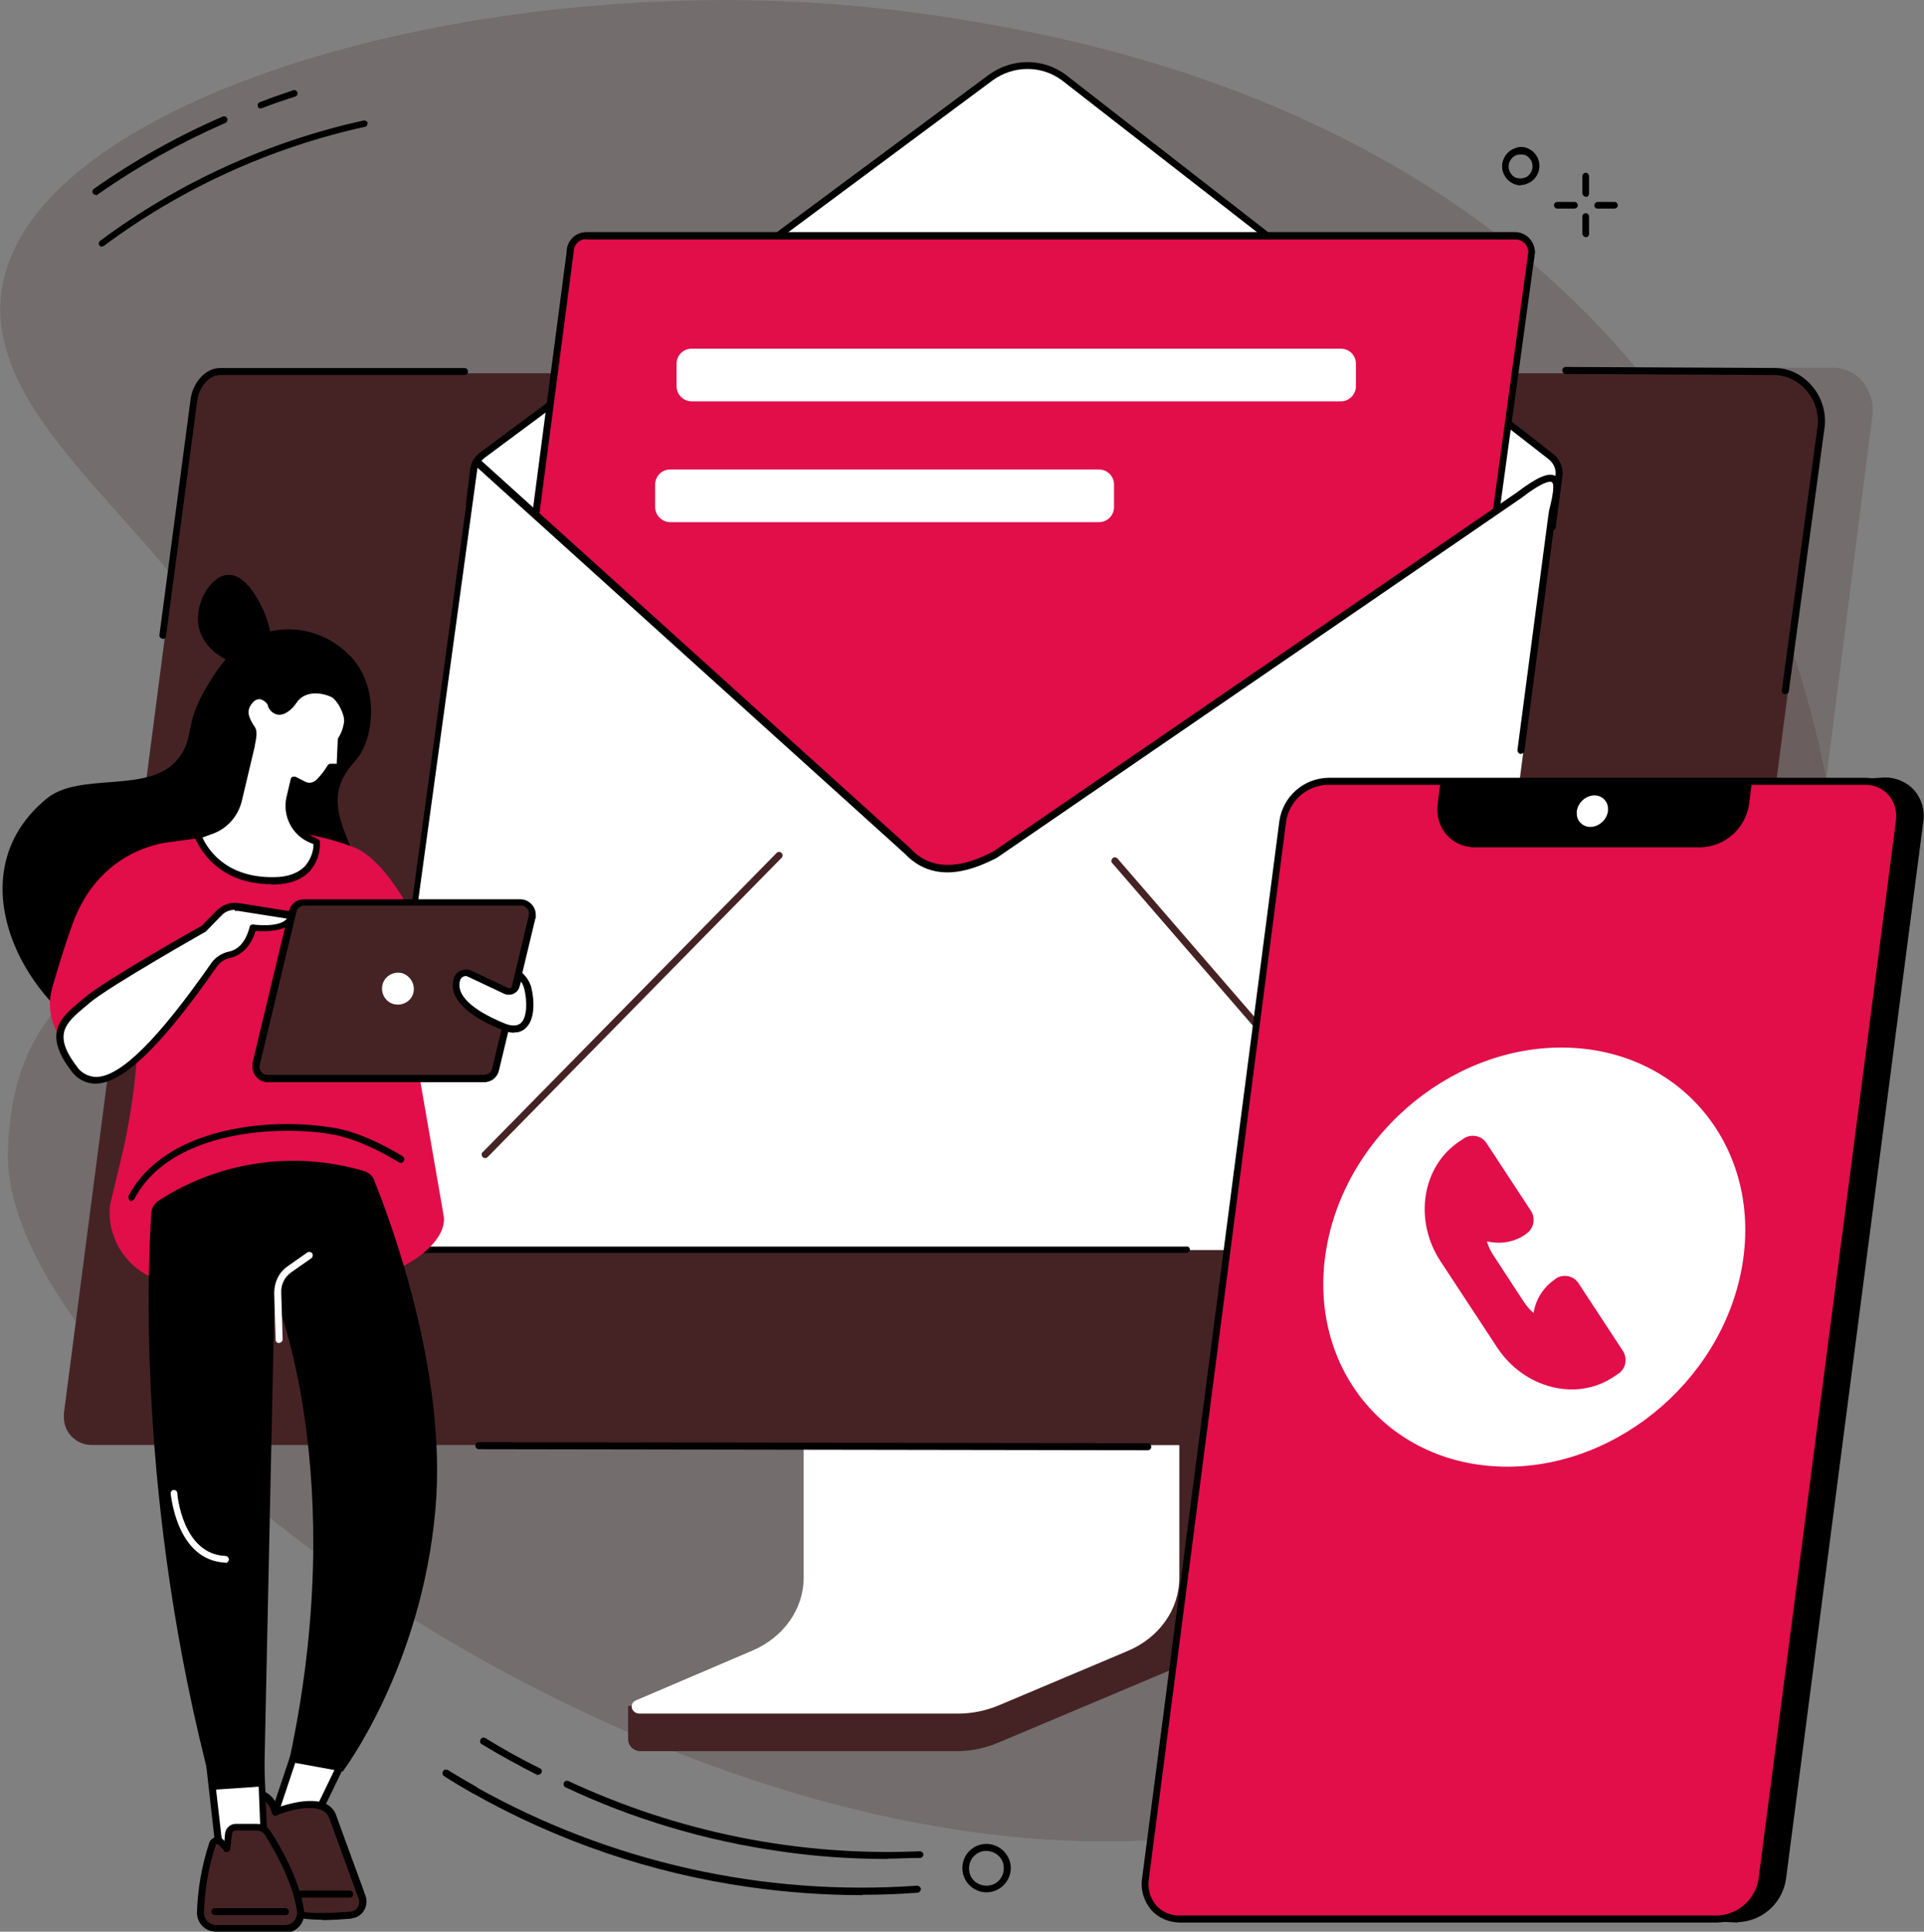 <?xml version="1.0" encoding="UTF-8"?>
<svg xmlns="http://www.w3.org/2000/svg" version="1.1" xmlns:xlink="http://www.w3.org/1999/xlink" viewBox="0 0 548 550.1">
  <rect x="0" y="0" width="548" height="550.1" fill="#808080" stroke="none"/>
  <defs>
    <style>
      .cls-1, .cls-2 {
        fill: #452325;
      }

      .cls-3 {
        fill: #fff;
      }

      .cls-4, .cls-2 {
        opacity: .2;
      }

      .cls-5 {
        fill: none;
      }

      .cls-6 {
        fill: #e10e49;
      }

      .cls-2 {
        isolation: isolate;
      }

      .cls-7 {
        clip-path: url(#clippath-1);
      }

      .cls-8 {
        clip-path: url(#clippath-2);
      }

      .cls-9 {
        clip-path: url(#clippath);
      }
    </style>
    <clipPath id="clippath">
      <path class="cls-5" d="M271.2,5.1C249.8,1.7,228.2,0,206.5,0c-100,0-197.8,34.5-205.9,81.6-8.6,49.7,84.4,85.7,73.7,152.5-6.8,42.2-70.2,26.3-72.1,93.9C-.1,411.4,265.1,597,424,494.2c65.4-42.4,101.6-127.8,101.6-214.4v-.6c0-44.2-9.5-88.6-29.1-127.8C436,31.2,306.6,11,271.3,5.1h-.1Z"/>
    </clipPath>
    <clipPath id="clippath-1">
      <rect class="cls-5" x="0" y="0" width="525.6" height="525.7"/>
    </clipPath>
    <clipPath id="clippath-2">
      <rect class="cls-5" y="0" width="548" height="550.1"/>
    </clipPath>
  </defs>
  <!-- Generator: Adobe Illustrator 28.7.1, SVG Export Plug-In . SVG Version: 1.2.0 Build 142)  -->
  <g>
    <g id="Layer_1">
      <g id="Layer_1-2" data-name="Layer_1">
        <g id="Group_871">
          <g id="Group_864">
            <g class="cls-9">
              <g id="Group_863" class="cls-4">
                <rect id="Rectangle_422" class="cls-1" x="-8.1" y="0" width="533.7" height="597"/>
              </g>
            </g>
          </g>
          <g id="Group_870">
            <g class="cls-7">
              <g id="Group_869">
                <path id="Path_673" d="M27.3,55.5c-.3,0-.6-.1-.8-.4-.3-.4-.2-1,.2-1.3,11.5-8.1,23.8-15,36.7-20.6h0c.5-.2,1.1,0,1.3.5s0,1.1-.5,1.3c-12.8,5.6-25,12.4-36.4,20.4-.1.2-.3.2-.5.2"/>
                <path id="Path_674" d="M74.3,30.9c-.4,0-.8-.2-.9-.6-.1-.5.1-1,.6-1.2,3.1-1.2,6.3-2.3,9.5-3.4h0c.5-.2,1,.1,1.2.6s-.1,1-.6,1.2c-3.2,1-6.4,2.1-9.5,3.3h-.3"/>
                <path id="Path_675" d="M29.1,70.3c-.3,0-.6-.2-.8-.4-.3-.4-.2-1,.2-1.3,22.3-16.6,47.9-28.3,75.1-34.3h0c.5,0,1,.2,1.1.7,0,.5-.2,1-.7,1.1-26.9,5.9-52.3,17.5-74.4,33.9-.2.2-.4.2-.6.2"/>
                <path id="Path_676" d="M451.7,56c-.6,0-1-.5-1-1v-4.9h0c0-.5.5-.9,1-.9s.9.5.9,1v4.9c0,.6-.5,1-1,1"/>
                <path id="Path_677" d="M451.7,67.5c-.6,0-1-.5-1-1v-4.9h0c0-.5.5-.9,1-.9s.9.5.9,1v4.9c0,.6-.5,1-1,1"/>
                <path id="Path_678" d="M455,59.4c-.5,0-.9-.4-.9-.9s.4-1,.9-1h4.9c.5,0,.9.5.9,1s-.5.9-1,.9h-4.9"/>
                <path id="Path_679" d="M443.5,59.4h0c-.5,0-.9-.5-.9-1s.5-.9,1-.9h4.9c.5,0,.9.5.9,1s-.5.9-1,.9h-4.9"/>
                <path id="Path_680" d="M433.1,52.8c-.7,0-1.4-.2-2.1-.5-2.7-1.3-3.9-4.4-2.7-7.1.6-1.4,1.7-2.4,3-2.9,1.3-.6,2.7-.6,4,0,2.7,1.3,3.9,4.4,2.7,7.1-.6,1.4-1.7,2.4-3,2.9-.6.3-1.3.4-1.9.4M434.5,44.2c-.9-.3-1.8-.3-2.6,0-.9.3-1.5,1-1.9,1.8-.8,1.8,0,3.8,1.7,4.6.9.3,1.8.3,2.6,0,.9-.3,1.5-1,1.9-1.8.8-1.8,0-3.8-1.7-4.6"/>
              </g>
            </g>
          </g>
        </g>
      </g>
      <g id="Group_859">
        <g class="cls-8">
          <g id="Group_858">
            <path id="Path_553" d="M153.3,505.5c-.2,0-.3,0-.4-.1-5.3-2.7-10.6-5.6-15.7-8.7-.5-.3-.6-.9-.3-1.4s.9-.6,1.4-.3h0c5,3.1,10.2,6,15.5,8.6.5.2.7.8.4,1.3-.2.3-.5.5-.9.5"/>
            <path id="Path_554" d="M252.8,529.4c-10.3,0-20.6-.7-30.7-2.2-21.1-3-41.7-9.1-61-18.2-.5-.2-.7-.8-.5-1.3s.8-.7,1.3-.5c31.3,14.6,65.6,21.5,100.1,20,.5,0,1,.4,1,.9s-.4,1-.9,1c-3.1,0-6.2.2-9.3.2"/>
            <path id="Path_555" d="M135,510.7c-.2,0-.3,0-.5-.1-2.7-1.5-5.4-3.1-8-4.8-.5-.3-.6-.9-.3-1.4.3-.5.9-.6,1.4-.3,2.6,1.6,5.3,3.2,8,4.7.5.3.6.9.4,1.4-.2.3-.5.5-.9.5"/>
            <path id="Path_556" d="M245.6,539.7c-10.8,0-21.6-.8-32.2-2.3-27.7-3.9-54.5-13-78.9-26.8-.5-.3-.6-.9-.4-1.4.3-.5.9-.6,1.3-.4,38.3,21.5,82,31.3,125.8,28.2.5,0,1,.4,1.1.9,0,.5-.4,1-.9,1.1-5.3.4-10.5.6-15.8.6"/>
            <path id="Path_557" d="M281,538.9c-3.8,0-6.9-3.1-6.9-6.9s3-6.8,6.7-6.9h.1c3.8,0,6.9,3,7,6.8,0,3.8-3,6.9-6.8,7h-.1M281,527.1h-.1c-2.7,0-4.9,2.2-4.9,5s2.2,4.9,5,4.9,4.9-2.2,4.9-5-2.2-4.8-4.9-4.9"/>
            <path id="Path_558" d="M81,169.5c-.5,0-1-.4-1-1s0-.5.3-.7l46.3-45.4c.4-.4,1-.4,1.4,0s.4,1,0,1.4l-46.3,45.4c-.2.2-.4.3-.7.3"/>
            <path id="Path_559" d="M75.6,161.9c-.5,0-1-.4-1-1s0-.4.2-.5l16.1-25.6c.3-.5.9-.6,1.4-.3s.6.9.3,1.4h0l-16.1,25.6c-.2.3-.5.5-.8.5"/>
            <path id="Path_560" class="cls-1" d="M346.6,363.7l-106,.7c-.7,0-.9.6-.9,1.3v90.2c0,8.6-60.2,31.1-60.8,29.9v9.5c0,1.9,1.6,3.4,3.5,3.4h90.2c4.1,0,8.2-.9,11.9-2.5l48.9-20.6c8.8-3.7,14.3-11.7,14.3-20.3v-90.3c0-.7-.5-1.2-1.1-1.3"/>
            <path id="Path_561" class="cls-3" d="M228.9,359.1v90.2c0,8.9-5.7,17-14.7,20.8l-33,14.1c-2.2.9-1.4,3.8,1,3.8h90.6c4,0,8-.8,11.8-2.4l36.5-15.4c9.1-3.8,14.8-11.9,14.8-20.9v-90.3c0-.4-.4-.7-.8-.7h-105.5c-.4,0-.7.3-.7.7"/>
            <path id="Path_562" class="cls-2" d="M31.5,411.2l435.9.2,7.6.7h14.1c4,0,7.4-3.1,7.8-7.1l36.4-286.7c.9-7-4.2-13.6-11.1-13.6h-44.6l-9.1,4.4-162.1,1-5.9-.7-230-1L31.5,411.2Z"/>
            <path id="Path_563" class="cls-1" d="M505.8,106.2c7.9,0,14.3,7.9,13.2,15.7l-36.7,282.6c-.5,4-3.9,6.9-7.9,7h-3.4c0,.1-444.9,0-444.9,0-4.4,0-8-3.6-7.9-8v-1L55.7,114.2c.5-4,3.6-7.9,7.6-7.9h442.6-.1Z"/>
            <path id="Path_564" d="M326.9,413h0l-190.5-.3c-.5,0-1-.4-1-1s.4-1,1-1h0l190.5.3c.5,0,1,.4,1,1s-.4,1-1,1"/>
            <path id="Path_565" d="M470.7,412.2h-20.7c-.5,0-1-.5-1-1s.4-1,1-1h24.1c3.5-.1,6.5-2.7,6.9-6.2l9.8-75.6c0-.5.6-.9,1.1-.9s.9.6.9,1.1l-9.8,75.6c-.6,4.5-4.4,7.8-8.9,7.8h-3.4v.2Z"/>
            <path id="Path_566" d="M508.4,197.7h-.1c-.5,0-.9-.6-.8-1.1h0l10.2-75.2c.4-3.8-.8-7.5-3.3-10.3-2.2-2.6-5.5-4.2-8.9-4.3l-59.5-.3c-.5,0-1-.4-1-1s.4-1,1-1h0l59.5.3c4,0,7.8,1.9,10.4,4.9,2.9,3.2,4.3,7.6,3.8,11.9l-10.2,75.2c0,.5-.5.9-1,.9"/>
            <path id="Path_567" d="M330.9,106.8h-93.3c-.5,0-1-.4-1-1s.4-1,1-1h93.3c.5,0,1,.4,1,1s-.4,1-1,1"/>
            <path id="Path_568" d="M46.4,181.9c-.5,0-1-.4-1-1h0c0-.1,8.9-67.3,8.9-67.3.6-4.3,3.9-8.8,8.5-8.8h69.5c.5,0,1,.4,1,1s-.4,1-1,1H62.8c-3.5,0-6.1,3.7-6.6,7.1l-8.9,67.2c0,.5-.5.9-1,.9"/>
            <path id="Path_569" class="cls-3" d="M135,134.6c0-2,.9-3.8,2.5-5L282.1,22.1c6.2-4.7,14.8-4.7,21,0l138.6,107.8c1.6,1.2,2.5,3,2.5,4.9l-28,215.1c-.5,3.5-3.5,6.1-7,6.1H117c-5.3-.2-9.5-4.4-9.5-9.7v-1.2l27.4-210.5h.1Z"/>
            <path id="Path_570" d="M442.1,151h-.1c-.5,0-.9-.6-.9-1.1h0l2-15.1c0-1.6-.8-3.1-2.1-4.1L302.5,22.9c-5.9-4.4-13.9-4.3-19.8,0l-144.7,107.5c-1.3,1-2.1,2.5-2.1,4.2h0c0,.1-1.2,9-1.2,9,0,.5-.5.9-1.1.9s-.9-.5-.9-1.1h0l1.1-8.8c0-2.2,1.1-4.3,2.9-5.7L281.5,21.4c6.6-4.9,15.6-5,22.2,0l138.6,107.8c1.8,1.4,2.8,3.5,2.8,5.7h0c0,.1-2,15.3-2,15.3,0,.5-.5.9-1,.9"/>
            <path id="Path_571" class="cls-6" d="M402.9,314.8l-272.4.2,31.9-243.3c0-2.6,2.1-4.6,4.6-4.6h264.6c2.6,0,4.6,2.2,4.6,4.8l-33.3,243h0Z"/>
            <path id="Path_572" d="M130.5,316c-.5,0-1-.4-1-1h0c0-.1,31.9-243.3,31.9-243.3,0-3.1,2.5-5.6,5.6-5.6h264.6c3.1,0,5.6,2.7,5.6,5.8h0c0,0-33.3,243-33.3,243,0,.5-.5.9-1,.9l-272.4.2h0ZM402.9,314.8h0ZM167,68.1c-2,0-3.6,1.6-3.6,3.6h0c0,0-31.7,242.3-31.7,242.3l270.4-.2,33.2-242c0-2-1.7-3.6-3.6-3.6H167q0,0,0,0Z"/>
            <path id="Path_573" class="cls-3" d="M381.9,114.3h-184.9c-2.3,0-4.3-1.9-4.3-4.3h0v-6.4c0-2.4,1.9-4.3,4.3-4.3h184.9c2.4,0,4.3,1.9,4.3,4.3h0v6.4c0,2.3-1.9,4.3-4.3,4.3h0"/>
            <path id="Path_574" class="cls-3" d="M313,148.7h-122.1c-2.3,0-4.3-1.9-4.3-4.3v-6.4c0-2.4,1.9-4.3,4.3-4.3h122.1c2.4,0,4.3,1.9,4.3,4.3h0v6.4c0,2.4-1.9,4.3-4.3,4.3h0"/>
            <path id="Path_575" class="cls-3" d="M442.3,146.8c.4-3.3-1.9-6.4-5.2-6.8-1.5-.2-3,.2-4.2,1l-148.9,102.1c-.4.3-.9.5-1.3.7-7.1,3.5-13.7,4.8-19.6,1.7-1.6-.8-3-1.9-4.2-3.3l-122.3-110.4c-.3-.3-.7-.3-1,0,0,0-.1.2-.2.3l-29.7,216.9c-.5,3.3,1.9,6.4,5.2,6.8h.8l297.5-.2c3,0,5.6-2.2,6-5.3l27-203.7v.2Z"/>
            <path id="Path_576" class="cls-1" d="M390,329.8c-.3,0-.6-.1-.8-.3l-72.4-83.7c-.4-.4-.3-1,.1-1.4s1-.3,1.4.1h0l72.4,83.7c.4.4.3,1-.1,1.4s-.4.2-.6.2"/>
            <path id="Path_577" class="cls-1" d="M138.2,329.8c-.5,0-1-.4-1-1s.1-.5.3-.7l83.7-85.2c.4-.4,1-.4,1.4,0s.4,1,0,1.4h0l-83.7,85.2c-.2.2-.4.3-.7.3"/>
            <path id="Path_578" d="M111.8,356.9c-3.9,0-7-3.2-7-7v-1l29.6-216.9v-.2c.3-.9,1.3-1.3,2.1-1,.2,0,.5.2.6.4l122.2,110.4h0c1.1,1.2,2.4,2.3,3.9,3.1,5,2.6,11,2.1,18.7-1.7.4-.2.8-.4,1.3-.7l148.9-102.1c5.8-4.4,9.1-5.8,11-4.6,2.1,1.3,1.3,5,.5,8.6-.2,1-.4,2-.6,2.8l-8.8,66.8c0,.5-.6.9-1.1.9s-.9-.6-.9-1.1l8.8-66.8c.1-.9.3-1.9.6-3,.5-2,1.3-5.9.4-6.5-.3-.2-1.9-.7-8.8,4.6l-149,102.2c-.5.3-1,.6-1.5.8-8.4,4.1-14.9,4.6-20.5,1.7-1.6-.9-3.1-2-4.4-3.4l-121.8-110-29.6,216.1c-.4,2.8,1.6,5.3,4.3,5.7h227.2c.5-.1,1,.3,1,.8s-.4,1-1,1H111.8c0,0,0,.1,0,.1h0Z"/>
            <path id="Path_579" d="M537.1,222.5l-152.1,9.4c-6.3,0-12.9-4.3-13.8,2.1l-39.1,301.1c-.8,6.3,6.2,4.5,12.5,4.5l150.4,7c6.5-.2,11.9-5,12.8-11.5l39.1-301.1c.8-6.3-3.6-11.5-9.8-11.5"/>
            <path id="Path_580" d="M495,547.5l-150.5-7c-1.1,0-2.3,0-3.4,0-3.7.2-7.2.4-9-1.5-1-1.2-1.3-2.7-1-4.2l39.1-301.1c0-1.4.7-2.7,1.8-3.5,1.8-1.3,4.4-.8,7.4-.2,1.8.4,3.7.7,5.5.8l152-9.4h0c3.1,0,6.2,1.3,8.3,3.6,2.1,2.5,3.1,5.7,2.6,9l-39.1,301.1c-1,6.9-6.8,12.1-13.8,12.3M344.6,538.6l150.5,7c6-.2,10.9-4.7,11.8-10.6l39.1-301.1c.4-2.7-.4-5.4-2.1-7.4-1.7-1.9-4.2-3-6.7-2.9l-152.1,9.4h0c-2,0-4-.3-6-.8-2.4-.5-4.8-1-5.9-.2-.6.6-1,1.3-1,2.2l-39.1,301.1c-.2.9,0,1.9.5,2.6,1.1,1.2,4.3,1.1,7.4.9,1.2,0,2.4,0,3.6,0"/>
            <path id="Path_581" class="cls-6" d="M531.2,222.5h-153.1c-6.5.2-11.9,5-12.8,11.5l-39.1,301.1c-.8,6.3,3.6,11.5,9.8,11.5h153.1c6.5-.2,11.9-5,12.8-11.5l39.1-301.1c.8-6.3-3.6-11.5-9.8-11.5"/>
            <path id="Path_582" d="M489.2,547.5h-153.1c-3.1,0-6.2-1.3-8.2-3.6-2.1-2.5-3.1-5.7-2.6-9l39.1-301.1c1-6.9,6.8-12.1,13.8-12.3h153.1c3.1,0,6.2,1.3,8.2,3.6,2.1,2.5,3.1,5.7,2.6,9l-39.1,301.1c-1,6.9-6.8,12.1-13.8,12.3M378.1,223.5c-6,.2-11,4.7-11.8,10.6l-39.1,301.1c-.4,2.7.4,5.4,2.1,7.4,1.7,1.9,4.2,3,6.8,2.9h153c6-.2,11-4.7,11.8-10.6l39.1-301.1c.4-2.7-.4-5.4-2.1-7.4-1.7-1.9-4.2-3-6.8-2.9h-153Z"/>
            <path id="Path_583" d="M410.3,222.5l-.8,6.4c-.9,6.8,3.9,12.4,10.6,12.4h64.3c7-.2,12.8-5.4,13.8-12.4l.8-6.4h-88.8,0Z"/>
            <path id="Path_584" class="cls-3" d="M453,235.5c-2.1,0-3.9-1.6-3.9-3.8v-.7c.4-2.5,2.5-4.4,5-4.5,2.1,0,3.9,1.6,3.9,3.8v.7c-.4,2.5-2.5,4.4-5,4.5"/>
            <path id="Path_585" class="cls-3" d="M496.1,361.1c-6,32.9-37.3,58.2-69.9,56.5s-54.3-29.8-48.3-62.7,37.3-58.2,69.9-56.5,54.3,29.8,48.3,62.7"/>
            <path id="Path_586" class="cls-6" d="M423.4,353.5c3.8.9,7.8.3,11-1.9l.5-.4c2.1-1.5,2.5-4.5,1-6.6l-12.4-18.9c-1.3-2.2-4.2-2.9-6.4-1.6h0l-1.5,1c-10.6,7.1-13,22.4-5.3,34.1l16.1,24.5c7.7,11.7,22.6,15.5,33.2,8.4l1.5-1c2.1-1.5,2.5-4.5,1-6.6l-12.4-18.9c-1.3-2.2-4.2-2.9-6.4-1.6h0l-.5.4c-3.2,2.2-5.4,5.6-6,9.5-1.1-.9-2-2-2.8-3.2l-8.7-13.3c-.8-1.2-1.4-2.5-1.8-3.9"/>
            <path id="Path_587" d="M99.6,186.7c-6.1-6.4-15.3-9-23.8-6.6-9.3,2.5-14,10.6-17.4,16.3-5.9,10.1-3,13.7-7.6,19.6-8.2,10.4-28,3.5-37.6,11.5-23.2,19.1-10.6,50.7,10,65.6,13.7,10,32.4,4.2,37.4,2.6,15.4-4.8,40.9-14.1,43.4-36.3,1.7-14.9-13.6-26.9-5.4-39.4,2.1-3.2,3.8-4,5.4-8,2.5-6.4,3.1-17.3-4.3-25.3"/>
            <path id="Path_588" d="M75.5,188.5c3.5-2.8,1.3-11.2-1-15.8-.8-1.7-4.6-9.3-9.6-9-5.1.3-10,8.8-8.1,15.6,2.3,8.5,14.5,12.5,18.7,9.2"/>
            <path id="Path_589" class="cls-6" d="M51.8,240c15-4.8,31.1-4.7,46,.2,7,2.3,12.1,8.4,12.9,15.8l15.7,90.4c.8,6.6-8,13-14.2,15.3-6.5,2.5-16.2,4.8-30.1,4.8s-32.8,0-38.8-2.7c-.2,0-.4-.2-.5-.2-7.7-3.7-12.3-11.8-11.5-20.3l3.2-13.3c3.5-14.7,5.2-29.7,4.9-44.8l-.5-26.3c-.4-8.5,4.9-16.2,13-18.8"/>
            <path id="Path_590" class="cls-6" d="M125.9,278.9s-12.5-34.7-26.6-38.1l7.1,49.2,19.4-11.1h0Z"/>
            <path id="Path_591" class="cls-6" d="M20.6,299.1c-5.4-4.2-7.6-11.3-5.7-17.9,1.7-5.9,3.9-13,5.8-18.2,6.5-17.6,19.9-21.6,25.1-22.8.8-.2,10.1-1.4,10.1-1.4l-5.6,53.9-23.9,9.8s-5.8-3.4-5.8-3.4Z"/>
            <path id="Path_592" d="M37.6,342.1c-.5,0-1-.4-1-1s0-.3,0-.5c5-9.5,15.1-16,29.1-18.9,9.9-2,20.1-2.1,30.1-.4,9.3,1.8,18.5,7.8,18.9,8,.5.3.6.9.3,1.4s-.9.6-1.4.3h0s-9.3-6-18.2-7.8c-14-2.8-46.5-2-57.1,18.2-.2.3-.5.5-.9.5"/>
            <path id="Path_593" class="cls-1" d="M76.3,307.2h61.6c1.6,0,2.9-1.2,3.3-2.7l10.4-43.4c.4-1.8-.7-3.7-2.5-4.1h-62.4c-1.6,0-2.9,1.2-3.3,2.7l-10.4,43.4c-.4,1.8.7,3.7,2.5,4.1h.8"/>
            <path id="Path_594" d="M76.3,308.2c-2.4,0-4.4-2-4.4-4.4s0-.7,0-1l10.4-43.4c.5-2,2.2-3.3,4.3-3.3h61.6c2.4,0,4.4,2,4.4,4.4s0,.7-.1,1l-10.4,43.4c-.5,2-2.2,3.3-4.3,3.3h-61.6,0ZM148.3,257.9h-61.6c-1.1,0-2.1.8-2.3,1.9l-10.4,43.4c-.3,1.3.5,2.6,1.7,2.9h62.2c1.1,0,2.1-.8,2.3-1.9l10.4-43.4c.3-1.3-.5-2.6-1.7-2.9h-.6"/>
            <path id="Path_595" class="cls-3" d="M117.7,282.9c-.7,2.4-3.3,3.7-5.7,3-2.4-.7-3.7-3.3-3-5.7.7-2.3,3.1-3.6,5.4-3.1,2.5.7,4,3.3,3.3,5.8"/>
            <path id="Path_596" class="cls-3" d="M148,277.7l-.8,3.1c-.3,1.2-1.5,1.9-2.6,1.6-.1,0-.3,0-.4-.1l-10.4-4.9c-1.3-.6-2.8,0-3.4,1.2,0,0,0,.2-.1.3-1,3-.2,8.2,13.1,13.6,8.1,3.3,8.4-5.6,7.1-11-.4-1.5-1.2-2.8-2.4-3.7"/>
            <path id="Path_597" d="M146.5,294.1c-1.2,0-2.4-.3-3.5-.8-13.5-5.5-14.9-11.1-13.7-14.8.3-1,1-1.7,2-2.1.9-.4,2-.4,2.9,0l10.4,4.9c.6.3,1.3,0,1.5-.6v-.2l.8-3.1c.1-.5.7-.9,1.2-.7.1,0,.2,0,.3.1,1.4,1.1,2.4,2.6,2.9,4.3,1,4,1.1,9.4-1.7,11.8-.9.8-2.1,1.2-3.2,1.1M132.6,278c-.2,0-.4,0-.6.1-.4.2-.7.5-.9.9-1.4,4.2,3.1,8.5,12.5,12.4,2.1.9,3.7.8,4.7,0,1.9-1.7,1.9-6.3,1-9.9-.2-.7-.5-1.4-.9-2l-.4,1.4c-.4,1.7-2.1,2.7-3.8,2.3-.2,0-.4-.1-.6-.2l-10.4-4.9c-.2,0-.4-.2-.7-.2"/>
            <path id="Path_598" class="cls-3" d="M58.1,264.4s-27.6,15.6-33.3,20.5-11.9,8.6-3.8,19.2c6.9,9.1,18.9,1,40.2-29.6,1.1-1.4,2.6-2.4,4.3-2.7,2.1-.5,5.2-2.2,6.7-7.8,0,0,10.1,1.4,11-3.5l-15.1-2.4c-2-.4-4.1.3-5.5,1.8l-4.3,4.4h-.2Z"/>
            <path id="Path_599" d="M27.2,308.6c-2.9,0-5.5-1.5-7.1-3.9-8-10.6-2.6-15.1,2.7-19.5.4-.4.9-.7,1.3-1.1,5.6-4.8,31.1-19.2,33.4-20.5l4.2-4.3c1.7-1.7,4.1-2.5,6.4-2.1l15.1,2.4c.5,0,.9.6.8,1.1h0c-.9,4.9-8.6,4.6-11.2,4.4-1.7,5.6-5.2,7.2-7.2,7.7-1.5.3-2.8,1.1-3.7,2.3-15.8,22.7-26.8,33.3-34.5,33.5h-.2M66.8,259.1c-1.4,0-2.8.6-3.7,1.6l-4.3,4.4s0,.1-.2.2c-.3.2-27.6,15.6-33.2,20.4-.4.4-.9.8-1.3,1.1-5.3,4.5-9.2,7.7-2.3,16.8,1.2,1.9,3.3,3,5.5,3.1h.1c7-.1,17.7-10.8,32.9-32.6,1.2-1.6,3-2.7,4.9-3.1,2-.4,4.6-2,5.9-7,0-.5.6-.8,1.1-.7,0,0,7.5,1,9.5-1.7l-13.9-2.2h-.9M58.1,264.4h0Z"/>
            <path id="Path_600" class="cls-3" d="M86.4,223.4c1.5.7,3.3.4,4.5-.7,1.3-1.3,2.3-2.7,3.3-4.2h1.7c.5,0,1-.4,1-.9l.3-6.6c1.1-1.6,1.7-3.4,1.9-5.4.2-2.5-2-6.9-4.2-7.9-3-1.5-8.4-2.3-11.2,2-1.2,1.8-3.2,3.1-4.4,2.9-1.1-.2-1.6-1.2-2.1-2.2-1-1.9-3.6-3.6-6.1-.7-2.5,3-.8,5.7.8,8,.6.9,0,3.5-.3,4.5l-3.7,15.6c-.9,4-3.8,7.3-7.6,8.7l-3.9,1.5s4.3,13.1,21.6,12.7c13.2-.3,12.2-11.1,12.2-11.1l-1.7-.8c-4.5-2-7-6.9-5.9-11.8l1.2-5.1,2.7,1.4h-.1Z"/>
            <path id="Path_601" d="M77.3,251.8c-17.2,0-21.8-13.3-21.8-13.4-.2-.5,0-1,.6-1.2l3.9-1.5c3.5-1.4,6.2-4.4,7-8l3.7-15.8c.6-2.5.5-3.3.4-3.5-1.4-2.1-3.8-5.5-.7-9.2.9-1.3,2.4-2,3.9-1.9,1.6.3,3,1.3,3.8,2.7v.2c.6.9.9,1.4,1.4,1.5.6.1,2.3-.8,3.4-2.5,2.9-4.4,8.5-4.3,12.5-2.3,2.7,1.3,5,6.2,4.7,8.9-.2,2-.9,3.9-2,5.6l-.3,6.3c0,1.1-.9,1.9-2,1.9h-1.2c-.9,1.4-1.9,2.7-3.1,3.9s-3.7,1.9-5.6.9l-1.6-.8-.9,3.9c-1,4.4,1.3,8.8,5.4,10.6l1.7.8c.3.1.6.5.6.8.2,3-.8,5.9-2.7,8.2-2.3,2.6-5.8,3.9-10.4,4h-.7M57.7,238.6c1.3,2.8,6.3,11.4,20.3,11.2,4,0,7.1-1.2,9-3.3,1.4-1.7,2.3-3.9,2.3-6.1l-1.2-.5c-5-2.2-7.7-7.6-6.5-12.9l1.2-5.1c0-.5.7-.9,1.2-.7h.2l2.7,1.4c1.1.6,2.4.3,3.3-.6,1.2-1.2,2.2-2.5,3.1-4,.2-.3.5-.5.9-.5h1.7l.3-6.6c0-.2,0-.3,0-.5,1-1.5,1.6-3.2,1.8-4.9.2-2.1-1.9-6.1-3.6-7-2.3-1.1-7.4-2.2-10,1.7-1.2,1.9-3.5,3.7-5.4,3.3-1.3-.3-2.3-1.2-2.7-2.5v-.2c-.5-.9-1.4-1.5-2.3-1.7-.9,0-1.7.5-2.2,1.2-1.9,2.3-.8,4.3.8,6.8.8,1.1.4,3.1,0,5.1v.2l-3.7,15.6c-1,4.3-4.1,7.9-8.2,9.4l-3,1.1h-.1Z"/>
            <path id="Path_602" class="cls-3" d="M85.5,494.6l-9.2,27.3s10-.9,10.9-.7,12.6-24.9,12.6-24.9l-14.4-1.7h0Z"/>
            <path id="Path_603" d="M76.4,523c-.5,0-1-.4-1-1v-.3l9.2-27.4c.2-.4.6-.7,1.1-.7l14.4,1.7c.5,0,.9.6.9,1.1v.3s-3,6.4-6,12.6c-6.4,13.2-6.8,13.1-7.8,12.9-.7,0-5.9.3-10.7.7h0M86.2,495.7l-8.4,25.2c3-.2,7.5-.6,9.2-.6,1.5-2,7.5-14.6,11.5-23.1l-12.2-1.5h0ZM87.4,520.3h0"/>
            <path id="Path_604" class="cls-1" d="M78.5,516s13.8-5.7,16.3,1.4c3.2,9,8.3,22.8,8.3,22.8.7,2-.3,4.2-2.3,4.9-.3,0-.7.2-1,.2-5,.4-12.6.7-16.1-.5-5.5-1.9-14.7-19.4-14.7-19.4l2.8-14.9s5-.7,6.6,5.4"/>
            <path id="Path_605" d="M91.7,546.7c-2.8,0-5.6-.2-8.3-.9-5.7-2-14.3-18.1-15.2-19.9,0-.2,0-.4,0-.6l2.8-14.9c0-.4.4-.7.8-.8,0,0,5.3-.7,7.4,5.1,2.5-.9,9.2-2.9,13.4-1.1,1.5.6,2.7,1.9,3.2,3.5,3.2,8.9,8.3,22.6,8.3,22.8.9,2.5-.4,5.3-2.9,6.2-.4,0-.8.2-1.3.3-2.5.2-5.4.4-8.2.4M70.1,525.3c2.6,5,9.8,17.2,14,18.7,2.5.9,8.1,1,15.6.4,1.6,0,2.8-1.5,2.6-3.1,0-.3,0-.5-.2-.7,0,0-5.1-13.9-8.3-22.8-.4-1.1-1.2-1.9-2.2-2.3-4.4-2-12.8,1.4-12.8,1.5-.5.2-1.1,0-1.3-.5h0c-1-4-3.6-4.7-4.8-4.8l-2.6,13.7h0Z"/>
            <path id="Path_606" d="M99.6,540.4h-14.2c-.5,0-1-.4-1-1s.4-1,1-1h14.2c.5,0,1,.4,1,1s-.4,1-1,1"/>
            <path id="Path_607" class="cls-3" d="M59.6,501.3l3.1,27.5,12.5-3.4-1-24.8-14.7.7h.1Z"/>
            <path id="Path_608" d="M62.7,529.9c-.5,0-.9-.4-1-.9l-3.1-27.5c0-.5.3-1,.9-1.1h0l14.7-.7c.3,0,.5,0,.7.3.2.2.3.4.3.7l1,24.8c0,.5-.3.9-.7,1l-12.5,3.4h-.3M60.7,502.3l2.9,25.3,10.7-2.9-.9-23-12.6.6h-.1Z"/>
            <path id="Path_609" class="cls-1" d="M61.5,549.1h19.8c2.4,0,4.4-2,4.4-4.4v-.6c-.7-4.5-2.8-11.9-9.3-22.1-.7-1.1-1.9-1.8-3.3-1.8h-6c-1,0-1.9.8-2,1.8l-.5,4.3-1.8-1.9c-.5-.5-1.4-.6-1.9,0-.2.2-.3.3-.3.6-2.1,6.4-3.2,13-3.4,19.7,0,2.4,1.9,4.4,4.3,4.5h0"/>
            <path id="Path_610" d="M81.3,550.1h-19.8c-3,0-5.4-2.4-5.4-5.4h0c.2-6.8,1.4-13.5,3.5-19.9.4-1.2,1.7-1.9,3-1.5.4,0,.7.3,1,.6l.3.4.2-2.2c.2-1.5,1.5-2.7,3-2.7h6c1.7,0,3.2.8,4.1,2.3,6.6,10.4,8.8,18,9.4,22.5.4,2.9-1.6,5.7-4.5,6.1h-.8M61.8,525.1h0c0,0-.2,0-.3.2-2.1,6.3-3.2,12.8-3.4,19.4,0,1.9,1.5,3.4,3.3,3.5h19.8c1.9,0,3.4-1.5,3.4-3.4v-.5c-.6-4.3-2.8-11.6-9.1-21.7-.5-.8-1.4-1.3-2.4-1.3h-6c-.5,0-1,.4-1,.9l-.5,4.3c0,.5-.5.9-1.1.9s-.4,0-.6-.3l-1.8-1.9s-.2,0-.3,0"/>
            <path id="Path_611" d="M81.3,545.4h-20.1c-.5,0-1-.4-1-1s.4-1,1-1h20.1c.5,0,1,.4,1,1s-.4,1-1,1"/>
            <path id="Path_612" d="M106.6,336.1c-.5-1.3-1.6-2.2-2.9-2.6-19.8-5.9-41.2-2.8-58.5,8.4-1.2.8-2,2.1-2.1,3.6-.9,13.2-4.4,82.3,17.4,164.2l14.7-1,3-139.9s21.8,51.3,4.1,132.9l15.3,2.8s22.4-29.5,26.4-74.5c3.6-39.8-13.5-84.1-17.4-93.8"/>
            <path id="Path_613" class="cls-3" d="M64.2,445h0c-14-.6-15.5-19.5-15.6-19.7,0-.5.4-1,.9-1s1,.4,1,.9,1.5,17.4,13.7,17.9c.5,0,1,.5,1,1s-.5,1-1,1"/>
            <path id="Path_614" class="cls-3" d="M79.5,382.5c-.5,0-1-.4-1-1l-.4-13.3c0-3,1.3-5.8,3.7-7.5l5.7-4c.4-.3,1.1-.2,1.4.2s.2,1.1-.2,1.4h0l-5.7,4c-1.9,1.3-3,3.5-2.9,5.8l.4,13.3c0,.5-.4,1-1,1h0"/>
          </g>
        </g>
      </g>
    </g>
  </g>
</svg>